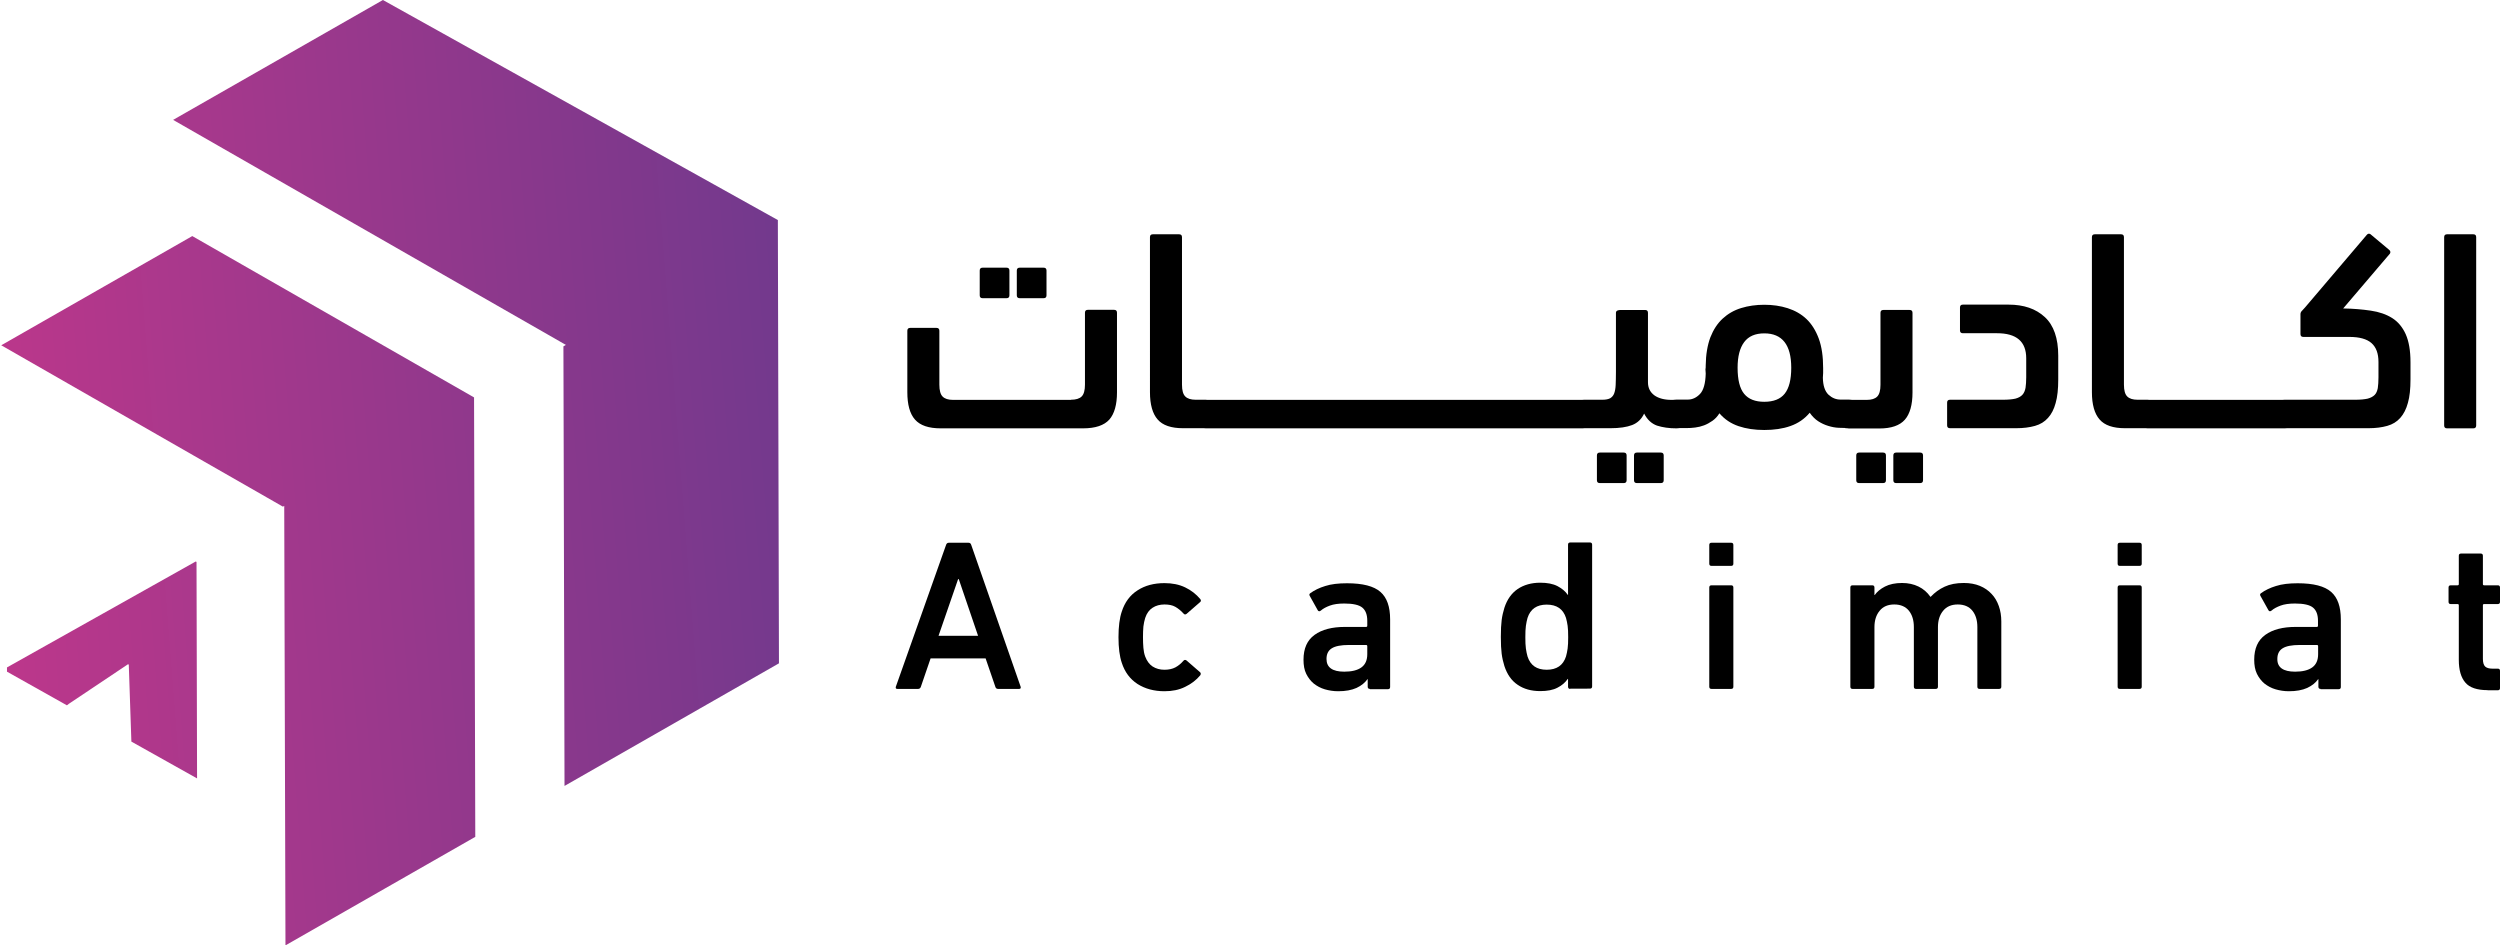 <?xml version="1.0" encoding="UTF-8"?>
<!-- Generator: Adobe Illustrator 19.0.0, SVG Export Plug-In . SVG Version: 6.00 Build 0)  -->
<svg version="1.1" id="Layer_1" xmlns="http://www.w3.org/2000/svg" xmlns:xlink="http://www.w3.org/1999/xlink" x="0px" y="0px" viewBox="634.3 95.6 1826.8 690.8" style="enable-background:new 634.3 95.6 1826.8 690.8;" xml:space="preserve">
<style type="text/css">
	.st0{clip-path:url(#SVGID_2_);fill:url(#SVGID_3_);}
	.st1{clip-path:url(#SVGID_5_);fill:url(#SVGID_6_);}
	.st2{clip-path:url(#SVGID_8_);fill:url(#SVGID_9_);}
	.st3{clip-path:url(#SVGID_11_);fill:url(#SVGID_12_);}
</style>
<g>
	<defs>
		<polygon id="SVGID_1_" points="981.6,707.1 842.9,786.4 842.2,541.9 842,466.4 842,465.3 841,465.8 775.5,428.3 635.2,347.9     774.8,268.1 980.7,386 980.7,386.1   "/>
	</defs>
	<clipPath id="SVGID_2_">
		<use xlink:href="#SVGID_1_" style="overflow:visible;"/>
	</clipPath>
	
		<linearGradient id="SVGID_3_" gradientUnits="userSpaceOnUse" x1="1042.01" y1="919.88" x2="1044.488" y2="919.88" gradientTransform="matrix(309.432 -24.454 -24.454 -309.432 -299375.594 310667.594)">
		<stop offset="0" style="stop-color:#C5378B"/>
		<stop offset="5.586590e-003" style="stop-color:#C5378B"/>
		<stop offset="1" style="stop-color:#65398D"/>
	</linearGradient>
	<polygon class="st0" points="594.5,271.3 979.5,240.9 1022.3,783.2 637.3,813.6  "/>
</g>
<g>
	<defs>
		<polygon id="SVGID_4_" points="1203.5,580.3 1046.8,669.9 1046.2,423.6 1046,348.7 1047.8,347.6 1046,346.6 980.5,309.1     760.8,183.2 914.1,95.6 1202.7,256.4 1202.7,259.2   "/>
	</defs>
	<clipPath id="SVGID_5_">
		<use xlink:href="#SVGID_4_" style="overflow:visible;"/>
	</clipPath>
	
		<linearGradient id="SVGID_6_" gradientUnits="userSpaceOnUse" x1="1042.01" y1="920.13" x2="1044.488" y2="920.13" gradientTransform="matrix(309.432 -24.454 -24.454 -309.432 -299379.719 310615.062)">
		<stop offset="0" style="stop-color:#C5378B"/>
		<stop offset="5.586590e-003" style="stop-color:#C5378B"/>
		<stop offset="1" style="stop-color:#65398D"/>
	</linearGradient>
	<polygon class="st1" points="715.7,99.2 1200.8,60.8 1248.6,666.3 763.5,704.6  "/>
</g>
<g>
	<defs>
		<path id="SVGID_7_" d="M730.2,637.3L730.2,637.3L730.2,637.3L730.2,637.3z M778.3,664.4l-0.4-158.2l-0.6-0.3l-137.9,77.4v3.1    l43.8,24.6l1.4-1.1l43.2-28.9l0.6,0.2l1.9,56.3v0L778.3,664.4z"/>
	</defs>
	<clipPath id="SVGID_8_">
		<use xlink:href="#SVGID_7_" style="overflow:visible;"/>
	</clipPath>
	
		<linearGradient id="SVGID_9_" gradientUnits="userSpaceOnUse" x1="1042.01" y1="919.791" x2="1044.488" y2="919.791" gradientTransform="matrix(309.432 -24.454 -24.454 -309.432 -299373.812 310689.812)">
		<stop offset="0" style="stop-color:#C5378B"/>
		<stop offset="5.586590e-003" style="stop-color:#C5378B"/>
		<stop offset="1" style="stop-color:#65398D"/>
	</linearGradient>
	<polygon class="st2" points="626.9,506.8 777.4,494.9 790.8,663.4 640.2,675.3  "/>
</g>
<g>
	<defs>
		<polygon id="SVGID_10_" points="794.5,776.4 794.5,776.5 794.5,776.4   "/>
	</defs>
	<clipPath id="SVGID_11_">
		<use xlink:href="#SVGID_10_" style="overflow:visible;"/>
	</clipPath>
	
		<linearGradient id="SVGID_12_" gradientUnits="userSpaceOnUse" x1="-4862.541" y1="-860.68" x2="-4860.063" y2="-860.68" gradientTransform="matrix(8.263230e-002 -6.530200e-003 -6.530200e-003 -8.263230e-002 1190.658 673.585)">
		<stop offset="0" style="stop-color:#C5378B"/>
		<stop offset="5.586590e-003" style="stop-color:#C5378B"/>
		<stop offset="1" style="stop-color:#65398D"/>
	</linearGradient>
	<rect x="794.5" y="776.4" class="st3" width="0" height="0"/>
</g>
<path d="M1416.9,387.7c3.6,0,6.2-0.8,7.8-2.4c1.6-1.6,2.4-4.5,2.4-8.6v-52.6c0-1.4,0.7-2.1,2.1-2.1h19.2c1.4,0,2.1,0.7,2.1,2.1v58.2  c0,9-1.9,15.7-5.6,19.9c-3.8,4.2-10.1,6.4-19.2,6.4h-104c-8.8,0-15-2.1-18.8-6.4c-3.8-4.3-5.6-11-5.6-20.1v-44.8  c0-1.4,0.7-2.1,2.1-2.1h19.2c1.4,0,2.1,0.7,2.1,2.1v39.4c0,4.2,0.8,7.1,2.4,8.7c1.6,1.6,4.1,2.4,7.6,2.4H1416.9L1416.9,387.7z   M1352.3,313.5c-1.4,0-2.1-0.7-2.1-2.1v-18.1c0-1.4,0.7-2.1,2.1-2.1h17.5c1.4,0,2.1,0.7,2.1,2.1v18.1c0,1.4-0.7,2.1-2.1,2.1H1352.3z   M1379.4,313.5c-1.4,0-2.1-0.7-2.1-2.1v-18.1c0-1.4,0.7-2.1,2.1-2.1h17.5c1.4,0,2.1,0.7,2.1,2.1v18.1c0,1.4-0.7,2.1-2.1,2.1H1379.4z   M1474.6,268.9c0-1.4,0.7-2.1,2.1-2.1h19.2c1.4,0,2.1,0.7,2.1,2.1v107.8c0,4.2,0.8,7,2.4,8.6c1.6,1.6,4.1,2.4,7.6,2.4h7.3  c2.8,0,4.9,0.8,6.3,2.4c1.4,1.6,2.1,4.4,2.1,8.3c0,4.4-0.7,7.1-2,8.3c-1.3,1.2-3.4,1.8-6.4,1.8h-16.5c-8.7,0-14.9-2.1-18.6-6.4  c-3.7-4.2-5.6-10.9-5.6-19.9V268.9z M1515.5,408.6c-2.8,0-4.7-0.7-5.7-2.1c-1-1.4-1.6-4-1.6-7.8c0-4.2,0.5-7.1,1.5-8.6  c1-1.5,2.9-2.3,5.8-2.3h25c2.8,0,4.9,0.8,6.3,2.3c1.4,1.5,2.1,4.2,2.1,8c0,4.4-0.7,7.2-2,8.5c-1.3,1.3-3.4,2-6.4,2H1515.5z   M1540.5,408.6c-2.8,0-4.7-0.7-5.7-2.1c-1-1.4-1.6-4-1.6-7.8c0-4.2,0.5-7.1,1.5-8.6c1-1.5,2.9-2.3,5.8-2.3h25c2.8,0,4.9,0.8,6.3,2.3  c1.4,1.5,2.1,4.2,2.1,8c0,4.4-0.7,7.2-2,8.5c-1.3,1.3-3.4,2-6.4,2H1540.5z M1565.5,408.6c-2.8,0-4.7-0.7-5.7-2.1  c-1-1.4-1.6-4-1.6-7.8c0-4.2,0.5-7.1,1.5-8.6c1-1.5,2.9-2.3,5.8-2.3h25c2.8,0,4.9,0.8,6.3,2.3c1.4,1.5,2.1,4.2,2.1,8  c0,4.4-0.7,7.2-2,8.5c-1.3,1.3-3.4,2-6.4,2H1565.5z M1590.5,408.6c-2.8,0-4.7-0.7-5.7-2.1c-1-1.4-1.6-4-1.6-7.8  c0-4.2,0.5-7.1,1.5-8.6c1-1.5,2.9-2.3,5.8-2.3h25c2.8,0,4.9,0.8,6.3,2.3c1.4,1.5,2.1,4.2,2.1,8c0,4.4-0.7,7.2-2,8.5  c-1.3,1.3-3.4,2-6.4,2H1590.5z M1615.5,408.6c-2.8,0-4.7-0.7-5.7-2.1c-1-1.4-1.6-4-1.6-7.8c0-4.2,0.5-7.1,1.5-8.6  c1-1.5,2.9-2.3,5.8-2.3h25c2.8,0,4.9,0.8,6.3,2.3c1.4,1.5,2.1,4.2,2.1,8c0,4.4-0.7,7.2-2,8.5c-1.3,1.3-3.4,2-6.4,2H1615.5z   M1640.5,408.6c-2.8,0-4.7-0.7-5.7-2.1c-1-1.4-1.6-4-1.6-7.8c0-4.2,0.5-7.1,1.5-8.6c1-1.5,2.9-2.3,5.8-2.3h25c2.8,0,4.9,0.8,6.3,2.3  c1.4,1.5,2.1,4.2,2.1,8c0,4.4-0.7,7.2-2,8.5c-1.3,1.3-3.4,2-6.4,2H1640.5z M1665.5,408.6c-2.8,0-4.7-0.7-5.7-2.1  c-1-1.4-1.6-4-1.6-7.8c0-4.2,0.5-7.1,1.5-8.6c1-1.5,2.9-2.3,5.8-2.3h25c2.8,0,4.9,0.8,6.3,2.3c1.4,1.5,2.1,4.2,2.1,8  c0,4.4-0.7,7.2-2,8.5c-1.3,1.3-3.4,2-6.4,2H1665.5z M1690.6,408.6c-2.8,0-4.7-0.7-5.7-2.1c-1-1.4-1.6-4-1.6-7.8  c0-4.2,0.5-7.1,1.5-8.6c1-1.5,2.9-2.3,5.8-2.3h25c2.8,0,4.9,0.8,6.3,2.3c1.4,1.5,2.1,4.2,2.1,8c0,4.4-0.7,7.2-2,8.5  c-1.3,1.3-3.4,2-6.4,2H1690.6z M1715.6,408.6c-2.8,0-4.7-0.7-5.7-2.1c-1-1.4-1.6-4-1.6-7.8c0-4.2,0.5-7.1,1.5-8.6  c1-1.5,2.9-2.3,5.8-2.3h25c2.8,0,4.9,0.8,6.3,2.3c1.4,1.5,2.1,4.2,2.1,8c0,4.4-0.7,7.2-2,8.5c-1.3,1.3-3.4,2-6.4,2H1715.6z   M1740.6,408.6c-2.8,0-4.7-0.7-5.7-2.1c-1-1.4-1.6-4-1.6-7.8c0-4.2,0.5-7.1,1.5-8.6c1-1.5,2.9-2.3,5.8-2.3h25c2.8,0,4.9,0.8,6.3,2.3  c1.4,1.5,2.1,4.2,2.1,8c0,4.4-0.7,7.2-2,8.5c-1.3,1.3-3.4,2-6.4,2H1740.6z M1765.6,408.6c-2.8,0-4.7-0.7-5.7-2.1  c-1-1.4-1.6-4-1.6-7.8c0-4.2,0.5-7.1,1.5-8.6c1-1.5,2.9-2.3,5.8-2.3h25c2.8,0,4.9,0.8,6.3,2.3c1.4,1.5,2.1,4.2,2.1,8  c0,4.4-0.7,7.2-2,8.5c-1.3,1.3-3.4,2-6.4,2H1765.6z M1835.7,397.8c-1.9,4.1-4.9,6.9-8.8,8.4c-3.9,1.5-9.2,2.3-15.8,2.3h-19.4  c-2.8,0-4.9-0.7-6.3-2c-1.4-1.3-2.1-4-2.1-7.9c0-4.1,0.7-6.9,2-8.5c1.3-1.6,3.4-2.4,6.4-2.4h13.5c2.5,0,4.4-0.4,5.7-1.1  c1.3-0.8,2.3-1.9,2.9-3.5c0.6-1.6,1-3.7,1.1-6.2c0.1-2.6,0.2-5.7,0.2-9.5v-43.2c0-0.8,0.4-1.4,1.1-1.7c0.8-0.3,1.5-0.4,2.4-0.4h17.8  c1.4,0,2.1,0.7,2.1,2.1v50.7c0,4.2,1.6,7.3,4.7,9.6c3.1,2.2,7.3,3.3,12.6,3.3h3.5c2.8,0,4.9,0.8,6.3,2.3c1.4,1.5,2.1,4.1,2.1,7.8  c0,4.1-0.7,6.9-2,8.4c-1.3,1.5-3.4,2.3-6.4,2.3c-5.4,0-10.1-0.7-14.2-2C1841.2,405.2,1838,402.3,1835.7,397.8z M1803.3,448.6  c-1.4,0-2.1-0.7-2.1-2.1v-18.1c0-1.4,0.7-2.1,2.1-2.1h17.5c1.4,0,2.1,0.7,2.1,2.1v18.1c0,1.4-0.7,2.1-2.1,2.1H1803.3z M1830.4,448.6  c-1.4,0-2.1-0.7-2.1-2.1v-18.1c0-1.4,0.7-2.1,2.1-2.1h17.5c1.4,0,2.1,0.7,2.1,2.1v18.1c0,1.4-0.7,2.1-2.1,2.1H1830.4z M1880.7,362.6  c0.1-8,1.3-14.9,3.4-20.5c2.2-5.6,5.2-10.2,9-13.7c3.8-3.5,8.3-6.1,13.5-7.7c5.2-1.6,10.8-2.4,16.9-2.4c6.1,0,11.8,0.8,17.1,2.5  c5.3,1.7,9.9,4.3,13.7,7.9c3.8,3.6,6.8,8.4,9,14.3c2.2,6,3.2,13.2,3.2,21.6c0,1.3,0,2.5,0,3.6c0,1.2-0.1,2.3-0.2,3.4  c0.1,5.8,1.5,9.9,4.1,12.4c2.6,2.4,5.5,3.6,8.9,3.6h6c2.8,0,4.9,0.8,6.3,2.3c1.4,1.5,2.1,4.1,2.1,7.8c0,4.1-0.7,6.9-2,8.4  c-1.3,1.5-3.4,2.3-6.4,2.3c-2.4,0-4.8-0.1-7.4-0.2c-2.6-0.1-5.1-0.6-7.7-1.4c-2.6-0.8-5-1.9-7.3-3.4c-2.3-1.5-4.4-3.6-6.2-6.2  c-3.8,4.5-8.4,7.7-14.1,9.7c-5.6,2-12,2.9-19.1,2.9c-7,0-13.2-0.9-18.8-2.8c-5.6-1.9-10.2-5-14-9.4c-1.4,2.3-3.1,4.1-5.1,5.5  c-2,1.4-4,2.5-6.1,3.3c-2.1,0.8-4.2,1.3-6.5,1.6c-2.2,0.3-4.3,0.4-6.3,0.4h-7.3c-2.8,0-4.9-0.8-6.3-2.4c-1.4-1.6-2.1-4.3-2.1-8.1  c0-4.1,0.7-6.8,2-8.2c1.3-1.4,3.4-2.1,6.4-2.1h8.1c3.3,0,6.3-1.3,9-4.1c2.6-2.7,4-7.7,4.2-14.9c-0.1-1.1-0.2-2.1-0.2-3.1  C1880.7,364.7,1880.7,363.7,1880.7,362.6z M1943.2,364.3c0-16.7-6.6-25.1-19.7-25.1c-6.6,0-11.5,2.1-14.7,6.4  c-3.2,4.3-4.8,10.5-4.8,18.7c0,8.9,1.6,15.2,4.8,19.1c3.2,3.9,8.1,5.8,14.7,5.8c6.8,0,11.8-2,14.9-5.9  C1941.6,379.3,1943.2,373,1943.2,364.3L1943.2,364.3z M1984.9,408.6c-2.8,0-4.9-0.7-6.3-2c-1.4-1.3-2.1-3.9-2.1-7.7  c0-4.1,0.7-6.9,2-8.6c1.3-1.7,3.4-2.5,6.4-2.5h13.5c3.5,0,6-0.8,7.6-2.4c1.6-1.6,2.4-4.5,2.4-8.6v-52.6c0-1.4,0.7-2.1,2.1-2.1h19.2  c1.4,0,2.1,0.7,2.1,2.1v58.2c0,9-1.9,15.7-5.6,19.9c-3.7,4.2-9.9,6.4-18.6,6.4H1984.9z M1992.8,448.6c-1.4,0-2.1-0.7-2.1-2.1v-18.1  c0-1.4,0.7-2.1,2.1-2.1h17.5c1.4,0,2.1,0.7,2.1,2.1v18.1c0,1.4-0.7,2.1-2.1,2.1H1992.8z M2019.9,448.6c-1.4,0-2.1-0.7-2.1-2.1v-18.1  c0-1.4,0.7-2.1,2.1-2.1h17.5c1.4,0,2.1,0.7,2.1,2.1v18.1c0,1.4-0.7,2.1-2.1,2.1H2019.9z M2138.3,372.9c0,7-0.6,12.7-1.9,17.2  c-1.2,4.5-3.1,8.2-5.6,10.9c-2.5,2.8-5.6,4.7-9.5,5.8c-3.9,1.1-8.4,1.7-13.7,1.7h-48.4c-1.4,0-2.1-0.7-2.1-2.1v-16.6  c0-1.4,0.7-2.1,2.1-2.1h38.8c3.8,0,6.7-0.3,9-0.8c2.2-0.6,3.9-1.5,5.1-2.8c1.2-1.3,1.9-3,2.3-5.1c0.3-2.1,0.5-4.6,0.5-7.7v-13.9  c0-12.2-7.1-18.3-21.3-18.3h-25c-1.4,0-2.1-0.7-2.1-2.1v-16.7c0-1.4,0.7-2.1,2.1-2.1h33.4c11.1,0,19.9,3,26.5,9.1  c6.5,6,9.8,15.5,9.8,28.2V372.9z M2162.9,268.9c0-1.4,0.7-2.1,2.1-2.1h19.2c1.4,0,2.1,0.7,2.1,2.1v107.8c0,4.2,0.8,7,2.4,8.6  c1.6,1.6,4.1,2.4,7.6,2.4h7.3c2.8,0,4.9,0.8,6.3,2.4c1.4,1.6,2.1,4.4,2.1,8.3c0,4.4-0.7,7.1-2,8.3c-1.3,1.2-3.4,1.8-6.4,1.8h-16.5  c-8.7,0-14.9-2.1-18.6-6.4c-3.7-4.2-5.6-10.9-5.6-19.9V268.9z M2203.7,408.6c-2.8,0-4.7-0.7-5.7-2.1c-1-1.4-1.6-4-1.6-7.8  c0-4.2,0.5-7.1,1.5-8.6c1-1.5,2.9-2.3,5.8-2.3h25c2.8,0,4.9,0.8,6.3,2.3c1.4,1.5,2.1,4.2,2.1,8c0,4.4-0.7,7.2-2,8.5  c-1.3,1.3-3.4,2-6.4,2H2203.7z M2228.8,408.6c-2.8,0-4.7-0.7-5.7-2.1c-1-1.4-1.6-4-1.6-7.8c0-4.2,0.5-7.1,1.5-8.6  c1-1.5,2.9-2.3,5.8-2.3h25c2.8,0,4.9,0.8,6.3,2.3c1.4,1.5,2.1,4.2,2.1,8c0,4.4-0.7,7.2-2,8.5c-1.3,1.3-3.4,2-6.4,2H2228.8z   M2253.8,408.6c-2.8,0-4.7-0.7-5.7-2.1c-1-1.4-1.6-4-1.6-7.8c0-4.2,0.5-7.1,1.5-8.6c1-1.5,2.9-2.3,5.8-2.3h25c2.8,0,4.9,0.8,6.3,2.3  c1.4,1.5,2.1,4.2,2.1,8c0,4.4-0.7,7.2-2,8.5c-1.3,1.3-3.4,2-6.4,2H2253.8z M2278.8,408.6c-2.8,0-4.7-0.7-5.7-2.1  c-1-1.4-1.6-4-1.6-7.8c0-4.2,0.5-7.1,1.5-8.6c1-1.5,2.9-2.3,5.8-2.3h25c2.8,0,4.9,0.8,6.3,2.3c1.4,1.5,2.1,4.2,2.1,8  c0,4.4-0.7,7.2-2,8.5c-1.3,1.3-3.4,2-6.4,2H2278.8z M2346.5,321c7.4,0.1,14.1,0.7,20.2,1.6c6.1,0.9,11.3,2.7,15.6,5.4  c4.3,2.7,7.6,6.7,9.9,11.8c2.3,5.2,3.5,12,3.5,20.5v12.5c0,7-0.6,12.7-1.9,17.2c-1.2,4.5-3.1,8.2-5.6,11c-2.5,2.8-5.6,4.7-9.5,5.8  c-3.9,1.1-8.4,1.7-13.7,1.7h-61.3c-2.8,0-4.9-0.8-6.3-2.4c-1.4-1.6-2.1-4.5-2.1-8.5c0-4.1,0.7-6.7,2-8c1.3-1.3,3.4-1.9,6.4-1.9h51.7  c3.8,0,6.7-0.3,9-0.8c2.2-0.6,3.9-1.5,5.1-2.7c1.2-1.2,1.9-2.9,2.3-5c0.3-2.1,0.5-4.7,0.5-7.9v-11.2c0-6.2-1.7-10.8-5.1-13.8  c-3.4-3-8.8-4.5-16.2-4.5h-33.6c-1.4,0-2.1-0.7-2.1-2.1v-14.5c0-1,0.4-1.9,1.3-2.7c0.8-0.8,1.5-1.6,2.1-2.3l45-52.9  c0.8-1,1.7-1.2,2.7-0.6l13.5,11.3c1.1,0.8,1.4,1.8,0.8,2.9L2346.5,321z M2443.7,406.5c0,1.4-0.7,2.1-2.1,2.1h-19.2  c-1.4,0-2.1-0.7-2.1-2.1V268.9c0-1.4,0.7-2.1,2.1-2.1h19.2c1.4,0,2.1,0.7,2.1,2.1V406.5z"/>
<g>
	<path d="M1325.6,493.8c0.3-1,1-1.6,2-1.6h14.4c1,0,1.7,0.5,2,1.6l36.1,103.6c0.3,1-0.1,1.6-1.1,1.6h-15.4c-1,0-1.7-0.5-2-1.6   l-7.1-20.7h-40.2l-7.1,20.7c-0.3,1-1,1.6-2,1.6h-15.2c-1,0-1.4-0.5-1.1-1.6L1325.6,493.8z M1349,560.2l-14.1-41.4h-0.5l-14.3,41.4   H1349z"/>
	<path d="M1485.2,600.7c-7.6,0-14.2-1.8-19.7-5.3c-5.5-3.6-9.3-8.7-11.5-15.5c-1.6-4.7-2.4-10.9-2.4-18.7c0-7.7,0.8-14,2.4-18.7   c2.2-6.8,6-12,11.5-15.5c5.5-3.6,12.1-5.3,19.7-5.3c5.7,0,10.7,1,15.1,3.1c4.4,2.1,8.1,5,11.1,8.6c0.6,0.8,0.6,1.6-0.2,2.2   l-9.9,8.6c-0.8,0.6-1.6,0.5-2.2-0.3c-1.9-2.1-3.9-3.7-6-4.9c-2.1-1.2-4.8-1.7-7.9-1.7c-3.3,0-6.3,0.8-8.7,2.4   c-2.5,1.6-4.3,4.1-5.4,7.5c-0.6,1.9-1,4-1.3,6.2c-0.2,2.3-0.3,4.8-0.3,7.8c0,2.9,0.1,5.5,0.3,7.8c0.2,2.3,0.6,4.4,1.3,6.3   c1.2,3.2,3,5.7,5.4,7.3c2.5,1.6,5.4,2.4,8.7,2.4c3.1,0,5.8-0.6,7.9-1.7c2.1-1.1,4.2-2.8,6-4.9c0.6-0.7,1.4-0.8,2.2-0.2l9.9,8.6   c0.6,0.5,0.7,1.3,0.2,2.2c-3,3.6-6.7,6.4-11.1,8.5C1495.9,599.7,1490.9,600.7,1485.2,600.7z"/>
	<path d="M1635.3,599c-1,0-1.6-0.5-1.6-1.6v-5.5h-0.2c-1.8,2.6-4.4,4.7-8,6.4c-3.6,1.6-8,2.4-13.3,2.4c-3.5,0-6.7-0.5-9.8-1.4   c-3.1-0.9-5.8-2.4-8.1-4.2c-2.3-1.9-4.1-4.3-5.5-7.1s-2-6.3-2-10.3c0-8.3,2.7-14.3,8.1-18.2c5.4-3.9,12.8-5.8,22.2-5.8h15.4   c0.6,0,0.9-0.3,0.9-0.9v-3.6c0-4.4-1.2-7.6-3.6-9.6c-2.4-2-6.8-3-13.2-3c-4.3,0-7.8,0.5-10.5,1.5c-2.7,1-5,2.2-6.7,3.7   c-0.9,0.7-1.7,0.6-2.2-0.3l-5.8-10.4c-0.5-0.8-0.4-1.5,0.3-2c3-2.2,6.7-4,11-5.3c4.3-1.4,9.6-2,15.9-2c11.5,0,19.6,2.1,24.4,6.3   c4.8,4.2,7.1,10.9,7.1,20.1v49.4c0,1-0.5,1.6-1.6,1.6H1635.3z M1616.6,586.4c5.4,0,9.6-1,12.5-3.1c2.9-2.1,4.3-5.3,4.3-9.7v-5.8   c0-0.6-0.3-0.9-0.9-0.9h-12.6c-5.7,0-9.8,0.8-12.4,2.4c-2.6,1.6-3.9,4.2-3.9,7.8C1603.6,583.3,1607.9,586.4,1616.6,586.4z"/>
	<path d="M1781.7,599c-1,0-1.6-0.5-1.6-1.6v-5.7h-0.2c-1.8,2.6-4.3,4.8-7.5,6.4c-3.2,1.7-7.4,2.5-12.6,2.5c-6.5,0-12-1.5-16.5-4.6   c-4.5-3-7.7-7.6-9.7-13.7c-0.9-2.9-1.6-5.9-2-9c-0.4-3.1-0.6-7.2-0.6-12.3c0-5.1,0.2-9.2,0.6-12.3c0.4-3.1,1.1-6.1,2-9   c2-6.1,5.2-10.6,9.7-13.7c4.5-3,10-4.6,16.5-4.6c5.1,0,9.3,0.8,12.6,2.5c3.2,1.7,5.8,3.8,7.5,6.4h0.2v-36.7c0-1,0.5-1.6,1.6-1.6   h14.4c1,0,1.6,0.5,1.6,1.6v103.6c0,1-0.5,1.6-1.6,1.6H1781.7z M1764.5,585c7.3,0,12-3.2,14.1-9.7c0.5-1.8,0.9-3.7,1.2-5.8   c0.3-2.1,0.4-4.9,0.4-8.3c0-3.5-0.1-6.2-0.4-8.3c-0.3-2.1-0.7-4-1.2-5.8c-2.1-6.5-6.8-9.7-14.1-9.7c-7.2,0-11.9,3.2-14,9.7   c-0.5,1.8-0.9,3.7-1.2,5.8c-0.3,2.1-0.4,4.9-0.4,8.3c0,3.5,0.1,6.2,0.4,8.3c0.3,2.1,0.7,4,1.2,5.8   C1752.6,581.8,1757.2,585,1764.5,585z"/>
	<path d="M1884.9,509.1c-1,0-1.6-0.5-1.6-1.6v-13.7c0-1,0.5-1.6,1.6-1.6h14.4c1,0,1.6,0.5,1.6,1.6v13.7c0,1-0.5,1.6-1.6,1.6H1884.9z    M1884.9,599c-1,0-1.6-0.5-1.6-1.6v-72.5c0-1,0.5-1.6,1.6-1.6h14.4c1,0,1.6,0.5,1.6,1.6v72.5c0,1-0.5,1.6-1.6,1.6H1884.9z"/>
	<path d="M2080.8,599c-1,0-1.6-0.5-1.6-1.6v-43.6c0-4.9-1.2-8.9-3.6-11.9c-2.4-3-6-4.6-10.7-4.6c-4.6,0-8.2,1.5-10.7,4.6   c-2.5,3-3.8,7-3.8,11.9v43.6c0,1-0.5,1.6-1.6,1.6h-14.4c-1,0-1.6-0.5-1.6-1.6v-43.6c0-4.9-1.2-8.9-3.6-11.9c-2.4-3-6-4.6-10.7-4.6   c-4.6,0-8.2,1.5-10.7,4.6c-2.5,3-3.8,7-3.8,11.9v43.6c0,1-0.5,1.6-1.6,1.6h-14.4c-1,0-1.6-0.5-1.6-1.6v-72.5c0-1,0.5-1.6,1.6-1.6   h14.4c1,0,1.6,0.5,1.6,1.6v5.5h0.2c1.7-2.4,4.2-4.5,7.5-6.2c3.3-1.7,7.5-2.6,12.5-2.6c4.5,0,8.5,0.9,12,2.6   c3.5,1.7,6.4,4.2,8.7,7.5h0.2c2.9-3.1,6.3-5.6,10.2-7.4c3.9-1.8,8.5-2.7,14-2.7c4.4,0,8.3,0.7,11.7,2.1c3.4,1.4,6.3,3.4,8.6,5.9   c2.4,2.5,4.1,5.5,5.3,8.9c1.2,3.4,1.8,7.1,1.8,11.2v47.7c0,1-0.5,1.6-1.6,1.6H2080.8z"/>
	<path d="M2183.3,509.1c-1,0-1.6-0.5-1.6-1.6v-13.7c0-1,0.5-1.6,1.6-1.6h14.4c1,0,1.6,0.5,1.6,1.6v13.7c0,1-0.5,1.6-1.6,1.6H2183.3z    M2183.3,599c-1,0-1.6-0.5-1.6-1.6v-72.5c0-1,0.5-1.6,1.6-1.6h14.4c1,0,1.6,0.5,1.6,1.6v72.5c0,1-0.5,1.6-1.6,1.6H2183.3z"/>
	<path d="M2330,599c-1,0-1.6-0.5-1.6-1.6v-5.5h-0.2c-1.8,2.6-4.4,4.7-8,6.4c-3.6,1.6-8,2.4-13.3,2.4c-3.5,0-6.7-0.5-9.8-1.4   c-3.1-0.9-5.8-2.4-8.1-4.2c-2.3-1.9-4.1-4.3-5.5-7.1c-1.4-2.9-2-6.3-2-10.3c0-8.3,2.7-14.3,8.1-18.2c5.4-3.9,12.8-5.8,22.2-5.8   h15.4c0.6,0,0.9-0.3,0.9-0.9v-3.6c0-4.4-1.2-7.6-3.6-9.6c-2.4-2-6.8-3-13.2-3c-4.3,0-7.8,0.5-10.5,1.5c-2.7,1-5,2.2-6.7,3.7   c-0.9,0.7-1.7,0.6-2.2-0.3l-5.8-10.4c-0.5-0.8-0.4-1.5,0.3-2c3-2.2,6.7-4,11-5.3c4.3-1.4,9.6-2,15.9-2c11.5,0,19.6,2.1,24.4,6.3   c4.8,4.2,7.1,10.9,7.1,20.1v49.4c0,1-0.5,1.6-1.6,1.6H2330z M2311.4,586.4c5.4,0,9.6-1,12.5-3.1c2.9-2.1,4.3-5.3,4.3-9.7v-5.8   c0-0.6-0.3-0.9-0.9-0.9h-12.6c-5.7,0-9.8,0.8-12.4,2.4c-2.6,1.6-3.9,4.2-3.9,7.8C2298.3,583.3,2302.7,586.4,2311.4,586.4z"/>
	<path d="M2452,599.9c-7.6,0-13.1-1.8-16.2-5.5c-3.2-3.7-4.8-9.2-4.8-16.6v-39.9c0-0.6-0.3-0.9-0.9-0.9h-5c-1,0-1.6-0.5-1.6-1.6   v-10.5c0-1,0.5-1.6,1.6-1.6h5c0.6,0,0.9-0.3,0.9-0.9v-20.7c0-1,0.5-1.6,1.6-1.6h14.4c1,0,1.6,0.5,1.6,1.6v20.7   c0,0.6,0.3,0.9,0.9,0.9h10c1,0,1.6,0.5,1.6,1.6v10.5c0,1-0.5,1.6-1.6,1.6h-10c-0.6,0-0.9,0.3-0.9,0.9v39.2c0,2.7,0.6,4.6,1.7,5.6   c1.1,1,2.9,1.5,5.3,1.5h3.9c1,0,1.6,0.5,1.6,1.6v12.6c0,1-0.5,1.6-1.6,1.6H2452z"/>
</g>
</svg>